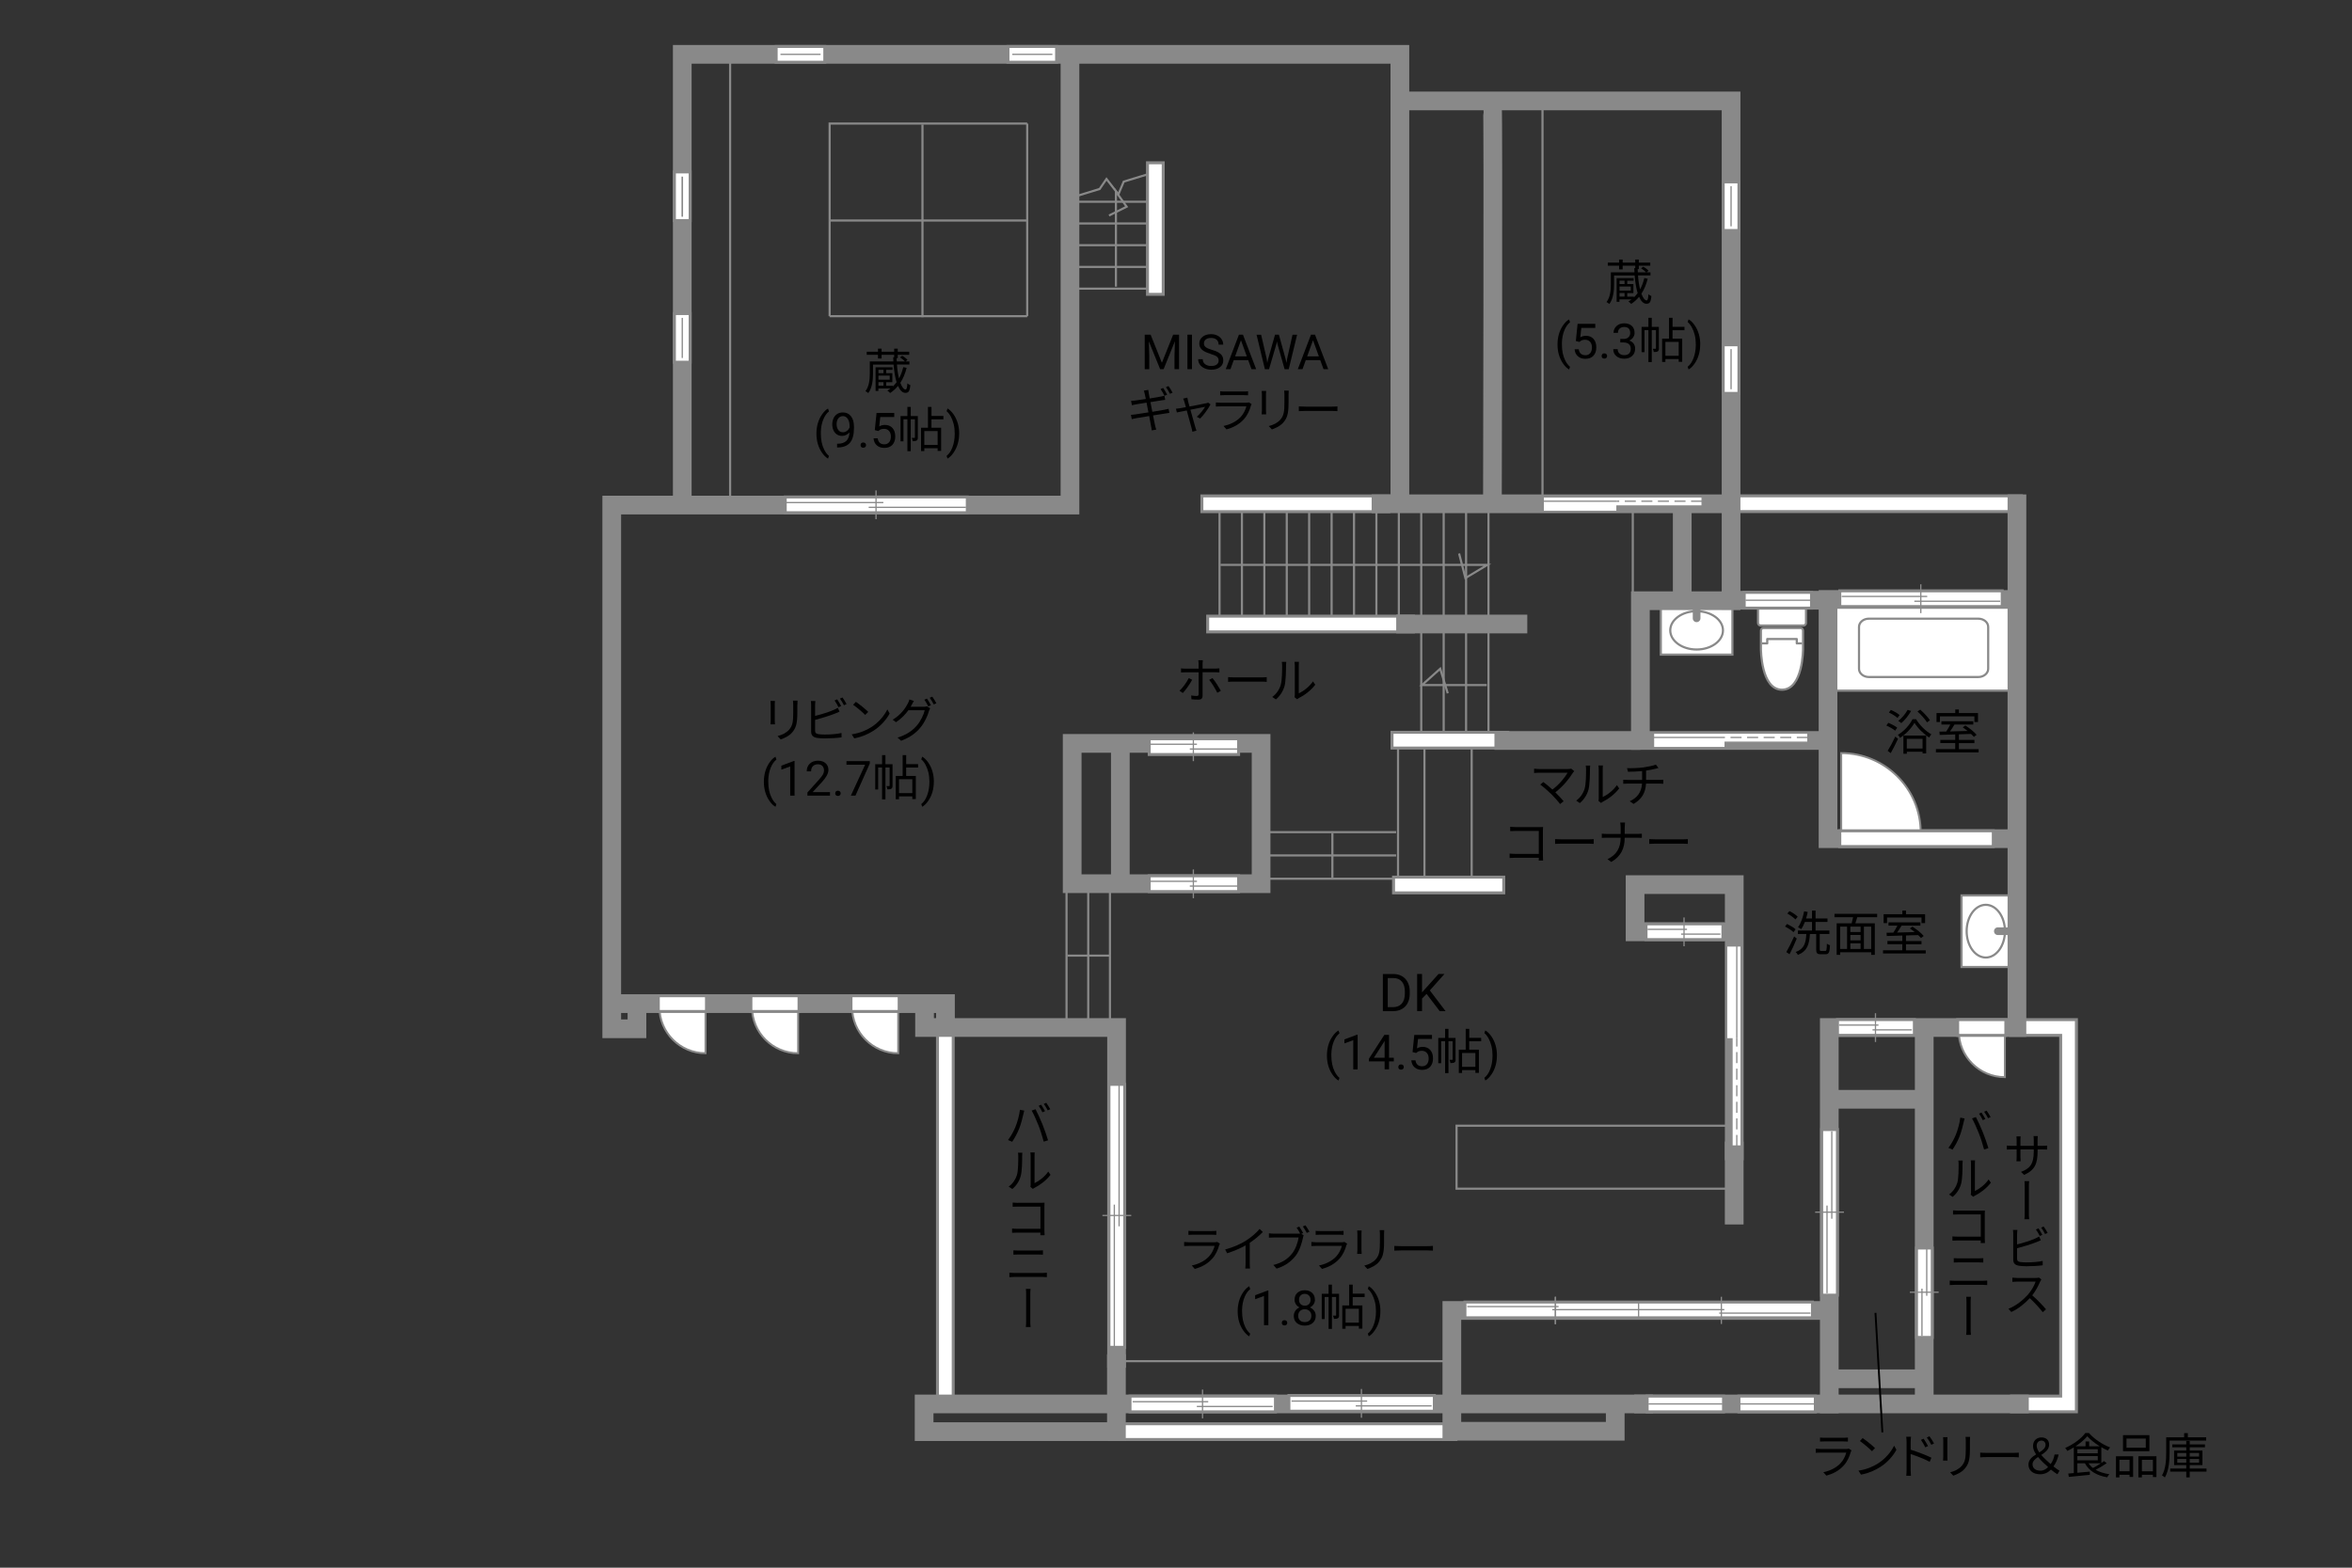 <?xml version="1.0" encoding="UTF-8"?><svg id="adrama-K" xmlns="http://www.w3.org/2000/svg" viewBox="0 0 630 420"><rect x="0" y="0" width="630" height="420" fill="#333333" stroke="none"/><defs><style>.cls-1,.cls-2,.cls-3,.cls-4,.cls-5,.cls-6,.cls-7,.cls-8,.cls-9,.cls-10{fill:none;}.cls-1,.cls-11,.cls-12,.cls-3,.cls-13,.cls-4,.cls-14,.cls-5,.cls-6,.cls-7,.cls-8{stroke:#898989;}.cls-1,.cls-11,.cls-12,.cls-8{stroke-width:.34px;}.cls-2,.cls-15,.cls-16,.cls-17{stroke-width:0px;}.cls-11,.cls-13,.cls-14,.cls-17{fill:#fff;}.cls-12,.cls-16{fill:#898989;}.cls-3{stroke-width:5.01px;}.cls-3,.cls-4,.cls-7,.cls-9{stroke-linecap:square;}.cls-13{stroke-width:.42px;}.cls-4,.cls-5,.cls-7{stroke-width:.58px;}.cls-14{stroke-width:.52px;}.cls-6{stroke-width:.57px;}.cls-7{stroke-linejoin:round;}.cls-8{stroke-dasharray:0 0 2.96 1.48;}.cls-9{stroke:#fff;stroke-width:3.42px;}.cls-10{stroke:#000;stroke-miterlimit:10;stroke-width:.5px;}</style></defs><path class="cls-6" d="m287.45,77.33h20.74m-20.74,0"/><path class="cls-6" d="m287.45,71.51h20.74m-20.74,0"/><path class="cls-6" d="m287.45,65.69h20.74m-20.74,0"/><path class="cls-6" d="m287.45,59.87h20.74m-20.74,0"/><path class="cls-6" d="m287.45,54.05h20.74m-20.74,0"/><path class="cls-6" d="m287.78,52.7l6.77-2.07,1.83-2.68,3.19,4.11,1.43-3.4,6.61-2.02m-19.84,6.06"/><path class="cls-3" d="m309.47,76.75v-31.03m0,31.03"/><path class="cls-9" d="m309.47,76.75v-31.03m0,31.03"/><path class="cls-6" d="m298.91,76.79v-25.46l2.87,4.05-4.72,2.36m1.86,19.06"/><line class="cls-3" x1="539.35" y1="134.95" x2="463.88" y2="134.95"/><line class="cls-9" x1="539.35" y1="134.95" x2="463.88" y2="134.95"/><path class="cls-6" d="m326.66,136.32v31.12m0-31.12"/><path class="cls-6" d="m332.66,136.32v31.12m0-31.12"/><path class="cls-6" d="m338.66,136.32v31.12m0-31.12"/><path class="cls-6" d="m344.67,136.32v31.12m0-31.12"/><path class="cls-6" d="m350.67,136.32v31.12m0-31.12"/><path class="cls-6" d="m356.68,136.32v31.12m0-31.12"/><path class="cls-6" d="m362.68,136.32v31.12m0-31.12"/><path class="cls-6" d="m368.68,136.32v31.12m0-31.12"/><path class="cls-3" d="m324.04,134.97h45.87m-45.87,0"/><path class="cls-9" d="m324.04,134.97h45.87m-45.87,0"/><path class="cls-6" d="m326.91,151.33h71.51l-5.9,3.54-1.69-6.58m-63.92,3.04"/><path class="cls-6" d="m374.69,136.32v31.12m0-31.12"/><path class="cls-3" d="m376.49,167.18h-50.9m50.9,0"/><path class="cls-15" d="m316.84,185.67l-.9-.61c.87-.79,1.98-2.34,2.48-3.39l.91.44c-.55,1.1-1.76,2.77-2.5,3.56Zm5.28-7.89v1.34h3.43c.31,0,.74-.03,1.07-.06v1.08c-.35-.03-.74-.04-1.05-.04h-3.45v6.31c0,.68-.33,1.03-1.12,1.03-.55,0-1.31-.03-1.85-.09l-.09-1.03c.57.1,1.16.14,1.5.14s.51-.14.51-.49v-5.86h-3.6c-.4,0-.77.01-1.12.05v-1.1c.36.05.69.08,1.1.08h3.61v-1.34c0-.27-.04-.73-.09-.92h1.22c-.03.18-.08.65-.08.92Zm4.9,7.29l-.96.53c-.51-1.03-1.48-2.64-2.17-3.46l.88-.48c.7.83,1.73,2.47,2.25,3.41Z"/><path class="cls-15" d="m330.78,181.48h7.12c.65,0,1.12-.04,1.4-.07v1.27c-.26-.01-.81-.07-1.39-.07h-7.14c-.71,0-1.4.03-1.81.07v-1.27c.39.03,1.08.07,1.81.07Z"/><path class="cls-15" d="m343.04,183.51c.38-1.18.39-3.78.39-5.23,0-.39-.04-.68-.09-.95h1.2c-.01.16-.07.55-.07.94,0,1.44-.05,4.23-.4,5.53-.39,1.39-1.22,2.67-2.31,3.58l-.97-.66c1.09-.78,1.87-1.94,2.26-3.2Zm3.78,2.54v-7.79c0-.49-.07-.87-.08-.96h1.2c-.01.09-.05.47-.05.96v7.5c1.2-.55,2.79-1.73,3.8-3.2l.61.88c-1.12,1.52-2.93,2.86-4.43,3.6-.21.12-.35.22-.44.3l-.69-.57c.05-.21.09-.47.09-.73Z"/><path class="cls-15" d="m421.34,206.99c-.94,1.52-2.59,3.64-4.73,5.28.78.78,1.7,1.75,2.22,2.39l-.95.75c-.48-.66-1.52-1.81-2.34-2.65-.78-.78-2.29-2.08-2.98-2.56l.84-.69c.48.35,1.55,1.22,2.43,2.02,1.91-1.43,3.41-3.34,4.06-4.51h-7.64c-.51,0-1.07.05-1.33.08v-1.17c.36.05.87.1,1.33.1h7.75c.36,0,.66-.04.85-.1l.82.66c-.13.14-.25.29-.33.4Z"/><path class="cls-15" d="m424.45,211.29c.38-1.18.39-3.78.39-5.23,0-.39-.04-.68-.09-.95h1.2c-.01.16-.07.55-.07.94,0,1.44-.05,4.23-.4,5.53-.39,1.39-1.22,2.66-2.31,3.57l-.97-.66c1.09-.78,1.87-1.94,2.26-3.2Zm3.78,2.54v-7.79c0-.49-.07-.87-.08-.96h1.2c-.01.09-.05.47-.05.96v7.5c1.2-.55,2.79-1.73,3.8-3.2l.61.88c-1.12,1.52-2.92,2.86-4.43,3.6-.21.12-.35.22-.44.3l-.69-.57c.05-.21.09-.47.09-.73Z"/><path class="cls-15" d="m440.19,205.6c1.18-.17,2.72-.48,3.35-.75l.69.9c-.29.08-.55.14-.73.19-.65.17-1.65.36-2.59.51v2.5h3.59c.29,0,.75-.03,1.03-.05v1.08c-.29-.03-.68-.05-1-.05h-3.63c-.14,2.43-1.09,4.15-3.33,5.45l-1.03-.72c2.05-.95,3.13-2.41,3.29-4.73h-3.86c-.42,0-.86.03-1.17.05v-1.08c.3.03.75.05,1.14.05h3.91v-2.37c-1.31.13-2.78.17-3.78.18l-.26-.96c.99.04,2.96-.01,4.37-.2Z"/><path class="cls-15" d="m405.95,221.59h6.41c.31,0,.7-.01.96-.03-.01.3-.04.7-.04,1.01v6.71c0,.47.04,1.05.05,1.26h-1.17c.01-.14.01-.42.03-.73h-6.36c-.53,0-1.12.03-1.47.05v-1.18c.34.04.9.08,1.44.08h6.38v-6.14h-6.23c-.48,0-1.13.03-1.43.04v-1.16c.43.05,1,.08,1.42.08Z"/><path class="cls-15" d="m418.36,224.87h7.12c.65,0,1.12-.04,1.4-.06v1.27c-.26-.01-.81-.06-1.39-.06h-7.14c-.71,0-1.4.03-1.81.06v-1.27c.39.03,1.08.06,1.81.06Z"/><path class="cls-15" d="m433.98,220.37h1.29c-.04.26-.08.91-.08,1.3v1.74h3.46c.43,0,.92-.03,1.13-.05v1.11c-.21-.03-.74-.04-1.14-.04h-3.45c-.01,2.86-.98,4.97-3.6,6.5l-1.01-.75c2.46-1.16,3.52-3.08,3.52-5.75h-3.81c-.48,0-.96.01-1.24.04v-1.12c.27.03.75.07,1.21.07h3.84v-1.76c0-.39-.05-1.03-.12-1.29Z"/><path class="cls-15" d="m443.58,224.87h7.12c.65,0,1.12-.04,1.4-.06v1.27c-.26-.01-.81-.06-1.39-.06h-7.14c-.71,0-1.4.03-1.81.06v-1.27c.39.03,1.08.06,1.81.06Z"/><path class="cls-15" d="m308.2,89.66l3.02,7.54,3.02-7.54h1.58v9.24h-1.22v-3.6l.11-3.88-3.03,7.48h-.93l-3.03-7.46.12,3.87v3.6h-1.22v-9.24h1.57Z"/><path class="cls-15" d="m319.28,98.9h-1.22v-9.24h1.22v9.24Z"/><path class="cls-15" d="m324.23,94.78c-1.04-.3-1.81-.67-2.28-1.11-.48-.44-.71-.98-.71-1.62,0-.73.29-1.33.87-1.81.58-.48,1.34-.71,2.27-.71.63,0,1.2.12,1.7.37s.88.58,1.16,1.02c.27.43.41.9.41,1.42h-1.23c0-.56-.18-1-.53-1.32s-.86-.48-1.5-.48c-.6,0-1.07.13-1.41.4-.34.27-.5.63-.5,1.1,0,.38.16.7.48.96s.86.5,1.63.72c.77.22,1.37.45,1.8.71.43.26.76.56.96.91.21.35.31.76.31,1.23,0,.75-.29,1.35-.88,1.8-.58.45-1.37.68-2.34.68-.63,0-1.23-.12-1.78-.37-.55-.24-.97-.58-1.27-1-.3-.42-.45-.9-.45-1.44h1.22c0,.56.21,1,.62,1.32.41.32.96.49,1.65.49.64,0,1.14-.13,1.48-.39s.51-.62.51-1.07-.16-.8-.48-1.05c-.32-.25-.89-.49-1.73-.73Z"/><path class="cls-15" d="m334.33,96.48h-3.87l-.87,2.42h-1.26l3.53-9.24h1.07l3.54,9.24h-1.25l-.88-2.42Zm-3.5-1h3.14l-1.57-4.32-1.57,4.32Z"/><path class="cls-15" d="m339.26,95.99l.18,1.22.26-1.1,1.83-6.45h1.03l1.78,6.45.25,1.12.2-1.24,1.43-6.32h1.22l-2.24,9.24h-1.11l-1.9-6.73-.15-.7-.15.7-1.97,6.73h-1.11l-2.23-9.24h1.22l1.46,6.33Z"/><path class="cls-15" d="m353.63,96.48h-3.87l-.87,2.42h-1.26l3.53-9.24h1.07l3.54,9.24h-1.25l-.88-2.42Zm-3.5-1h3.14l-1.57-4.32-1.57,4.32Z"/><path class="cls-15" d="m306.41,104.65l1.16-.19c.03.23.08.61.13.9.01.14.12.66.26,1.4,1.26-.21,2.46-.42,3-.52.38-.06.71-.14.94-.21l.21,1.09c-.2.01-.58.08-.94.13-.58.09-1.78.27-3.02.48.16.81.34,1.72.51,2.6,1.31-.22,2.56-.43,3.21-.55.49-.1.87-.18,1.14-.26l.22,1.09c-.27.03-.69.1-1.17.18-.71.1-1.94.3-3.21.51.26,1.27.47,2.31.53,2.61.09.36.19.81.33,1.18l-1.2.22c-.07-.44-.1-.84-.2-1.22-.05-.29-.25-1.34-.49-2.63-1.48.25-2.87.47-3.5.58-.51.09-.87.17-1.16.25l-.23-1.14c.31-.01.81-.06,1.14-.12.65-.09,2.07-.31,3.55-.55-.17-.88-.35-1.81-.51-2.61-1.23.19-2.37.38-2.87.47-.35.07-.66.13-1.04.22l-.23-1.16c.33-.03.68-.05,1.09-.09.51-.05,1.64-.22,2.86-.42-.14-.7-.25-1.22-.29-1.38-.07-.33-.14-.61-.23-.88Zm6.21,1.08l-.7.31c-.26-.53-.7-1.31-1.05-1.81l.69-.29c.33.46.79,1.25,1.07,1.78Zm1.46-.53l-.7.31c-.29-.57-.71-1.3-1.08-1.79l.69-.29c.34.47.85,1.29,1.09,1.77Z"/><path class="cls-15" d="m318.19,107.38c.08.29.23.84.43,1.53,1.83-.35,4.04-.78,4.49-.88.16-.04.36-.09.49-.16l.65.46c-.55,1.1-1.88,2.93-2.77,3.8l-.92-.46c.82-.7,1.79-1.9,2.24-2.68-.3.05-2.13.42-3.94.78.52,1.87,1.16,4.16,1.33,4.73.08.25.21.65.29.88l-1.1.29c-.04-.29-.1-.62-.2-.95-.17-.59-.79-2.89-1.3-4.75-1.22.25-2.29.46-2.64.53l-.26-.99c.36-.03.69-.08,1.08-.14.18-.03.79-.14,1.59-.29-.2-.69-.35-1.25-.43-1.5-.09-.33-.2-.58-.31-.78l1.12-.27c.04.22.1.51.18.83Z"/><path class="cls-15" d="m335.08,108.63c-.35,1.29-.94,2.64-1.9,3.69-1.37,1.5-2.99,2.26-4.65,2.72l-.81-.92c1.85-.38,3.47-1.21,4.58-2.38.79-.83,1.31-1.94,1.55-2.87h-6.9c-.31,0-.81.01-1.27.04v-1.09c.48.05.92.08,1.27.08h6.85c.3,0,.57-.03.72-.1l.74.47c-.06.12-.14.29-.17.38Zm-7.07-3.74h5.11c.42,0,.87-.01,1.18-.07v1.08c-.31-.03-.75-.04-1.2-.04h-5.1c-.4,0-.82.01-1.17.04v-1.08c.34.05.75.07,1.17.07Z"/><path class="cls-15" d="m339.1,105.68v4.34c0,.33.03.75.05.99h-1.2c.03-.2.06-.61.06-1v-4.33c0-.23-.03-.69-.05-.94h1.18c-.03.25-.05.62-.05.94Zm6.05.09v2.11c0,3.12-.43,4.15-1.37,5.27-.85,1.01-2.15,1.57-3.09,1.9l-.84-.9c1.2-.3,2.3-.82,3.11-1.73.92-1.08,1.08-2.13,1.08-4.59v-2.05c0-.44-.03-.81-.07-1.13h1.22c-.03.32-.04.69-.04,1.13Z"/><path class="cls-15" d="m349.72,108.94h7.12c.65,0,1.12-.04,1.4-.06v1.27c-.26-.01-.81-.06-1.39-.06h-7.14c-.71,0-1.4.03-1.81.06v-1.27c.39.03,1.08.06,1.81.06Z"/><path class="cls-9" d="m376.49,167.18h-50.9m50.9,0"/><path class="cls-6" d="m398.25,183.54h-17.37l4.89-4.38,2.02,6.58m10.46-2.19"/><path class="cls-6" d="m380.69,136.32v60.97m0-60.97"/><path class="cls-6" d="m386.7,136.32v60.97m0-60.97"/><path class="cls-6" d="m392.7,136.32v60.97m0-60.97"/><path class="cls-6" d="m398.7,136.32v60.97m0-60.97"/><path class="cls-6" d="m394.2,199.81v36.17m0-36.17"/><path class="cls-6" d="m381.55,199.81v36.17m0-36.17"/><path class="cls-6" d="m374.47,199.81v36.17m0-36.17"/><line class="cls-3" x1="374.97" y1="198.3" x2="401.78" y2="198.3"/><line class="cls-9" x1="374.97" y1="198.3" x2="401.78" y2="198.3"/><path class="cls-3" d="m540.92,376.13h13.15v-100.85h-13.49m.34,100.85"/><path class="cls-9" d="m540.92,376.13h13.15v-100.85h-13.49m.34,100.85"/><path class="cls-3" d="m299.42,383.55h88.45m-88.45,0"/><path class="cls-9" d="m299.42,383.55h88.45m-88.45,0"/><path class="cls-15" d="m273.19,297.32l1.16.23c-.09.27-.18.65-.23.92-.18.81-.62,2.67-1.14,3.94-.46,1.16-1.16,2.46-1.86,3.48l-1.11-.47c.81-1.05,1.51-2.38,1.95-3.43.55-1.31,1.08-3.22,1.24-4.68Zm3.15.21l1.04-.35c.48.92,1.3,2.67,1.83,4,.51,1.24,1.18,3.17,1.52,4.32l-1.16.36c-.33-1.29-.87-3-1.4-4.34-.51-1.3-1.29-3.05-1.83-3.99Zm3.58.16l-.7.31c-.23-.51-.66-1.27-1-1.75l.66-.29c.31.46.77,1.24,1.04,1.73Zm1.4-.52l-.68.31c-.29-.55-.69-1.26-1.05-1.73l.66-.3c.34.47.82,1.26,1.07,1.72Z"/><path class="cls-15" d="m272.39,314.8c.36-1.16.36-3.68.36-5.08,0-.38-.03-.65-.08-.91h1.17c-.01.14-.05.53-.05.9,0,1.4-.01,4.04-.39,5.37-.36,1.35-1.18,2.59-2.25,3.47l-.96-.65c1.07-.77,1.82-1.88,2.2-3.09Zm3.68,2.44v-7.55c0-.48-.07-.84-.08-.94h1.17c-.01.09-.05.46-.05.94v7.28c1.16-.53,2.72-1.68,3.67-3.09l.61.86c-1.09,1.47-2.83,2.77-4.3,3.5-.21.1-.35.21-.44.27l-.66-.55c.05-.2.09-.46.09-.71Z"/><path class="cls-15" d="m272.63,322.24h6.21c.31,0,.69-.01.94-.03-.01.29-.03.68-.03.98v6.53c0,.45.04,1.01.05,1.21h-1.14c.01-.13.01-.4.03-.7h-6.16c-.52,0-1.09.03-1.44.05v-1.14c.33.03.88.07,1.4.07h6.2v-5.95h-6.06c-.47,0-1.08.03-1.38.04v-1.12c.42.04.97.08,1.38.08Z"/><path class="cls-15" d="m271.7,341.04h7.55c.38,0,.78-.03,1.16-.07v1.2c-.39-.04-.82-.07-1.16-.07h-7.55c-.46,0-.9.03-1.33.07v-1.2c.43.04.87.07,1.33.07Zm1-6.01h5.41c.46,0,.9-.03,1.25-.05v1.16c-.35-.03-.83-.04-1.25-.04h-5.41c-.44,0-.86.03-1.25.04v-1.16c.4.03.83.05,1.25.05Z"/><path class="cls-15" d="m274.86,346.75c0-.36,0-1.01-.07-1.44h1.26c-.08.43-.08,1.08-.08,1.43v7c-.01.39-.01,1.2.08,1.78h-1.27c.08-.58.08-1.33.08-1.78v-6.98Z"/><line class="cls-3" x1="253.22" y1="275.28" x2="253.22" y2="374.36"/><line class="cls-9" x1="253.22" y1="275.28" x2="253.22" y2="374.36"/><path class="cls-17" d="m471.6,161.6h11.45c.38,0,.7.31.7.7v4.59c0,.38-.31.7-.7.7h-11.45c-.38,0-.7-.31-.7-.7v-4.59c0-.39.31-.7.7-.7Z"/><path class="cls-17" d="m477.32,184.78c-5.64,0-5.64-10.88-5.64-10.88v-4.93c0-.38.28-.7.63-.7h10.02c.35,0,.63.31.63.7v4.93s0,10.88-5.65,10.88Z"/><path class="cls-4" d="m471.6,161.6h11.45c.38,0,.7.31.7.7v4.59c0,.38-.31.7-.7.7h-11.45c-.38,0-.7-.31-.7-.7v-4.59c0-.39.31-.7.7-.7Z"/><path class="cls-4" d="m477.32,184.78c-5.64,0-5.64-10.88-5.64-10.88v-4.93c0-.38.28-.7.63-.7h10.02c.35,0,.63.31.63.7v4.93s0,10.88-5.65,10.88Z"/><polyline class="cls-7" points="472.25 172.37 473.37 172.37 473.37 171.2 481.28 171.2 481.28 172.37 482.4 172.37"/><path class="cls-15" d="m480.41,249.74c-.48-.47-1.47-1.11-2.28-1.51l.53-.69c.79.38,1.81.96,2.31,1.42l-.57.78Zm.87,1.7c-.55,1.37-1.3,2.99-1.94,4.21l-.86-.58c.6-1.03,1.46-2.73,2.09-4.19l.7.56Zm-.35-5.11c-.46-.49-1.4-1.16-2.18-1.59l.57-.65c.78.39,1.74,1.01,2.21,1.5l-.6.74Zm7.98,8.45c.33,0,.39-.27.43-1.95.21.17.58.34.84.4-.09,1.91-.31,2.42-1.18,2.42h-1.31c-.96,0-1.21-.29-1.21-1.29v-4.13h-1.68c-.18,2.77-.69,4.58-3.22,5.6-.1-.23-.38-.6-.6-.77,2.33-.86,2.72-2.42,2.86-4.84h-2.26v-.92h3.78v-2.31h-1.9c-.3.74-.62,1.42-1,1.94-.2-.14-.61-.42-.85-.52.78-1.03,1.33-2.64,1.64-4.26l.96.18c-.12.6-.26,1.18-.44,1.74h1.59v-2.12h.95v2.12h3.2v.92h-3.2v2.31h3.71v.92h-2.59v4.12c0,.36.05.43.38.43h1.1Z"/><path class="cls-15" d="m497.48,245.74c-.16.54-.34,1.13-.51,1.62h5.21v8.46h-.97v-.69h-8.31v.69h-.94v-8.46h4.02c.14-.49.27-1.09.38-1.62h-4.98v-.92h11.43v.92h-5.33Zm-4.58,8.5h1.85v-5.98h-1.85v5.98Zm5.47-5.98h-2.74v1.43h2.74v-1.43Zm0,2.22h-2.74v1.46h2.74v-1.46Zm-2.74,3.76h2.74v-1.51h-2.74v1.51Zm5.58-5.98h-1.95v5.98h1.95v-5.98Z"/><path class="cls-15" d="m515.82,254.58v.87h-11.44v-.87h5.17v-1.62h-3.99v-.86h3.99v-1.46c-1.57.05-3.03.09-4.17.13l-.05-.88c.53-.01,1.14-.01,1.81-.03.38-.56.79-1.27,1.1-1.88h-2.39v-.86h8.54v.86h-5.04c-.36.61-.79,1.29-1.2,1.86,1.46-.04,3.09-.08,4.72-.13-.43-.35-.88-.69-1.3-.97l.69-.48c1.09.69,2.41,1.74,3.02,2.5l-.73.55c-.2-.23-.46-.51-.77-.79-1.08.04-2.18.08-3.25.1v1.5h4.16v.86h-4.16v1.62h5.29Zm-10.36-7.27h-.92v-2.39h5.02v-.96h.97v.96h5.12v2.39h-.96v-1.49h-9.23v1.49Z"/><path class="cls-15" d="m370.41,270.9v-9.95h2.81c.87,0,1.63.19,2.3.57s1.18.93,1.54,1.63c.36.71.55,1.52.55,2.43v.64c0,.94-.18,1.76-.54,2.47-.36.71-.88,1.25-1.55,1.63-.67.38-1.45.57-2.35.58h-2.75Zm1.31-8.88v7.81h1.38c1.01,0,1.8-.31,2.36-.94.56-.63.84-1.53.84-2.69v-.58c0-1.13-.27-2.01-.8-2.64-.53-.63-1.28-.95-2.26-.95h-1.53Z"/><path class="cls-15" d="m382.12,266.27l-1.22,1.26v3.36h-1.31v-9.95h1.31v4.92l4.42-4.92h1.59l-3.92,4.4,4.22,5.56h-1.57l-3.53-4.63Z"/><path class="cls-15" d="m355.43,282.75c0-.96.13-1.87.38-2.75s.64-1.68,1.15-2.4,1.03-1.23,1.58-1.52l.24.77c-.62.47-1.12,1.2-1.52,2.17s-.61,2.06-.65,3.27v.54c0,1.63.29,3.05.89,4.25.36.72.79,1.28,1.28,1.69l-.24.72c-.56-.31-1.1-.84-1.61-1.57-1-1.44-1.5-3.16-1.5-5.16Z"/><path class="cls-15" d="m363.66,286.5h-1.18v-7.83l-2.37.87v-1.07l3.36-1.26h.18v9.29Z"/><path class="cls-15" d="m372.06,283.39h1.28v.96h-1.28v2.14h-1.18v-2.14h-4.21v-.69l4.14-6.41h1.25v6.14Zm-4.06,0h2.88v-4.53l-.14.25-2.74,4.28Z"/><path class="cls-15" d="m374.55,285.88c0-.2.06-.37.18-.51.12-.13.3-.2.54-.2s.42.07.55.2.19.3.19.51-.06.36-.19.49c-.12.13-.31.2-.55.2s-.42-.07-.54-.2c-.12-.13-.18-.29-.18-.49Z"/><path class="cls-15" d="m378.36,281.87l.47-4.61h4.74v1.09h-3.74l-.28,2.52c.45-.27.97-.4,1.54-.4.84,0,1.51.28,2.01.83s.74,1.31.74,2.26-.26,1.7-.77,2.25c-.51.55-1.23.82-2.16.82-.82,0-1.48-.23-2-.68-.52-.45-.81-1.08-.88-1.88h1.11c.07.53.26.93.57,1.2.3.27.71.4,1.21.4.55,0,.97-.19,1.29-.56.31-.37.47-.89.47-1.54,0-.62-.17-1.12-.5-1.49-.34-.38-.78-.56-1.34-.56-.51,0-.91.11-1.21.34l-.31.25-.94-.24Z"/><path class="cls-15" d="m389.89,283.82c0,.39-.05.65-.3.81s-.58.18-1.08.18c-.03-.25-.13-.62-.25-.87.35.01.61.01.71,0,.1,0,.13-.03.13-.13v-4.86h-1.12v8.55h-.9v-8.55h-1.05v5.9h-.78v-6.77h1.83v-2.44h.9v2.44h1.9v5.75Zm3.65-4.85v2.25h2.59v6.21h-.94v-.73h-3.56v.77h-.88v-6.25h1.85v-5.58h.95v2.42h3.19v.91h-3.19Zm1.65,3.13h-3.56v3.72h3.56v-3.72Z"/><path class="cls-15" d="m400.96,282.81c0,.94-.12,1.85-.37,2.71-.25.87-.63,1.67-1.14,2.4-.51.73-1.04,1.25-1.6,1.56l-.25-.72c.65-.5,1.18-1.27,1.57-2.33.4-1.05.6-2.22.61-3.5v-.2c0-.89-.09-1.71-.28-2.48-.19-.76-.45-1.45-.78-2.05s-.71-1.08-1.12-1.42l.25-.72c.56.31,1.09.83,1.6,1.55s.88,1.52,1.14,2.39c.25.87.38,1.8.38,2.8Z"/><path class="cls-15" d="m542.17,314.76l-.84-.8c2.29-.87,3.43-1.95,3.43-5.49v-.53h-3.57v2.04c0,.47.04,1.03.05,1.14h-1.13c.03-.12.06-.66.06-1.14v-2.04h-1.37c-.55,0-1.12.04-1.26.04v-1.08c.1.01.71.09,1.26.09h1.37v-1.62c0-.27-.03-.64-.05-.92h1.13c-.01.12-.06.48-.06.92v1.62h3.57v-1.6c0-.48-.04-.91-.06-1.03h1.14c-.01.13-.06.55-.06,1.03v1.6h1.39c.56,0,.99-.05,1.16-.08v1.07c-.13-.01-.6-.04-1.14-.04h-1.4v.44c0,3.37-.71,5.08-3.6,6.38Z"/><path class="cls-15" d="m542.33,317.88c0-.36,0-1.01-.06-1.44h1.26c-.08.43-.08,1.08-.08,1.43v7c-.01.39-.01,1.2.08,1.78h-1.27c.08-.58.08-1.33.08-1.78v-6.98Z"/><path class="cls-15" d="m540.29,330.53v2.86c1.5-.36,3.48-.97,4.8-1.55.38-.17.75-.35,1.1-.57l.46,1.01c-.36.16-.82.36-1.2.51-1.4.56-3.6,1.22-5.16,1.62v2.78c0,.64.26.81.86.92.4.06,1.05.1,1.68.1,1.34,0,3.28-.13,4.32-.4v1.17c-1.09.16-2.91.26-4.37.26-.74,0-1.5-.05-2.01-.14-.98-.17-1.51-.61-1.51-1.64v-6.94c0-.33-.03-.77-.08-1.01h1.2c-.04.29-.08.66-.08,1.01Zm6.76.3l-.68.3c-.26-.51-.69-1.27-1.03-1.74l.68-.3c.31.46.78,1.22,1.03,1.74Zm1.42-.52l-.68.3c-.29-.55-.69-1.26-1.05-1.73l.66-.29c.35.46.82,1.25,1.07,1.72Z"/><path class="cls-15" d="m546.48,343.32c-.44,1.09-1.25,2.59-2.13,3.72,1.33,1.12,2.87,2.76,3.69,3.74l-.88.77c-.84-1.11-2.2-2.57-3.47-3.76-1.37,1.47-3.07,2.86-4.94,3.71l-.79-.86c2.03-.78,3.89-2.3,5.2-3.74.86-.98,1.77-2.48,2.09-3.54h-4.95c-.46,0-1.13.05-1.27.07v-1.13c.17.03.88.08,1.27.08h4.9c.42,0,.74-.04.95-.1l.64.49c-.08.1-.23.39-.3.56Z"/><path class="cls-15" d="m525.07,299.42l1.16.23c-.09.27-.18.65-.23.92-.18.81-.62,2.67-1.14,3.94-.46,1.16-1.16,2.46-1.86,3.48l-1.1-.47c.81-1.05,1.51-2.38,1.95-3.43.55-1.31,1.08-3.22,1.23-4.68Zm3.15.21l1.04-.35c.48.92,1.3,2.66,1.83,4,.51,1.23,1.18,3.17,1.52,4.32l-1.16.36c-.33-1.29-.87-3-1.4-4.34-.51-1.3-1.29-3.05-1.83-3.99Zm3.58.16l-.7.31c-.23-.51-.66-1.27-1-1.75l.66-.29c.31.46.77,1.24,1.04,1.73Zm1.4-.52l-.68.31c-.29-.55-.69-1.26-1.05-1.73l.66-.3c.34.47.82,1.26,1.07,1.72Z"/><path class="cls-15" d="m524.27,316.91c.36-1.16.36-3.68.36-5.08,0-.38-.03-.65-.08-.91h1.17c-.01.14-.05.53-.05.9,0,1.4-.01,4.04-.39,5.37-.36,1.35-1.18,2.59-2.25,3.47l-.96-.65c1.07-.77,1.82-1.88,2.2-3.09Zm3.68,2.44v-7.55c0-.48-.06-.84-.08-.94h1.17c-.01.09-.05.46-.05.94v7.28c1.16-.53,2.72-1.68,3.67-3.09l.61.86c-1.09,1.47-2.83,2.77-4.3,3.5-.21.1-.35.21-.44.27l-.66-.55c.05-.2.09-.46.09-.71Z"/><path class="cls-15" d="m524.51,324.34h6.21c.31,0,.69-.01.94-.03-.01.29-.03.68-.03.98v6.53c0,.46.04,1.01.05,1.21h-1.14c.01-.13.01-.4.03-.7h-6.16c-.52,0-1.09.03-1.44.05v-1.14c.32.03.88.07,1.4.07h6.2v-5.96h-6.06c-.47,0-1.08.03-1.38.04v-1.12c.42.04.97.08,1.38.08Z"/><path class="cls-15" d="m523.58,343.14h7.55c.38,0,.78-.03,1.16-.06v1.2c-.39-.04-.82-.06-1.16-.06h-7.55c-.46,0-.9.03-1.33.06v-1.2c.43.04.87.06,1.33.06Zm1-6.01h5.41c.46,0,.9-.03,1.25-.05v1.16c-.35-.03-.83-.04-1.25-.04h-5.41c-.44,0-.86.03-1.25.04v-1.16c.4.03.83.05,1.25.05Z"/><path class="cls-15" d="m526.73,348.86c0-.37,0-1.01-.06-1.44h1.26c-.08.43-.08,1.08-.08,1.43v6.99c-.01.39-.01,1.2.08,1.78h-1.27c.08-.58.08-1.33.08-1.78v-6.98Z"/><rect class="cls-2" x="525.21" y="239.68" width="14.32" height="19.59"/><rect class="cls-17" x="525.41" y="239.88" width="13.5" height="19.18"/><path class="cls-5" d="m538.91,259.07h-13.5v-19.18h13.5v19.18Z"/><path class="cls-5" d="m531.91,256.53c-2.83,0-5.13-3.15-5.13-7.06s2.3-7.06,5.13-7.06,5.13,3.16,5.13,7.06-2.3,7.06-5.13,7.06Z"/><path class="cls-16" d="m538.75,248.45h-3.61c-.57,0-1.03.46-1.03,1.03s.46,1.03,1.03,1.03h3.61v-2.06Z"/><rect class="cls-2" x="444.65" y="161.27" width="19.6" height="14.32"/><rect class="cls-17" x="444.86" y="161.88" width="19.18" height="13.5"/><path class="cls-5" d="m464.04,161.88v13.5h-19.18v-13.5h19.18Z"/><path class="cls-5" d="m461.51,168.88c0,2.83-3.15,5.13-7.06,5.13s-7.06-2.3-7.06-5.13,3.16-5.13,7.06-5.13,7.06,2.3,7.06,5.13Z"/><path class="cls-16" d="m453.42,162.04v3.61c0,.57.46,1.03,1.03,1.03.57,0,1.03-.46,1.03-1.03v-3.61h-2.06Z"/><rect class="cls-17" x="490.48" y="161.78" width="48.56" height="23.25"/><rect class="cls-4" x="490.48" y="161.78" width="48.56" height="23.25"/><path class="cls-4" d="m532.55,179.18c0,1.21-1.18,2.2-2.64,2.2h-29.32c-1.46,0-2.64-.99-2.64-2.2v-11.23c0-1.21,1.18-2.2,2.64-2.2h29.32c1.46,0,2.64.99,2.64,2.2v11.23Z"/><path class="cls-15" d="m507.64,195.76c-.51-.44-1.52-1.03-2.37-1.38l.53-.73c.82.33,1.86.87,2.38,1.3l-.55.81Zm-2.02,5.4c.58-.92,1.42-2.47,2.05-3.82l.73.58c-.57,1.27-1.31,2.7-1.95,3.84l-.83-.6Zm2.64-8.81c-.48-.46-1.48-1.08-2.3-1.46l.52-.7c.82.35,1.85.92,2.34,1.39l-.56.77Zm4.98.34c.98,1.63,2.6,3.22,4.08,4.03-.2.23-.43.6-.57.87-1.47-.92-3.07-2.51-3.94-3.94-.78,1.39-2.28,3.03-3.89,4.04-.1-.26-.35-.6-.55-.82,1.64-.96,3.19-2.7,3.91-4.19h.95Zm-1.33-2.22c-.68,1.21-1.69,2.46-2.63,3.26-.18-.17-.57-.45-.82-.6.97-.73,1.91-1.85,2.51-2.95l.94.29Zm-2.08,6.6h6.11v4.78h-.96v-.46h-4.22v.55h-.92v-4.88Zm.92.87v2.6h4.22v-2.6h-4.22Zm5.41-4.42c-.49-.81-1.59-2.04-2.55-2.92l.74-.48c.98.86,2.09,2.04,2.6,2.85l-.79.56Z"/><path class="cls-15" d="m529.99,200.7v.87h-11.44v-.87h5.17v-1.62h-3.99v-.86h3.99v-1.46c-1.57.05-3.03.09-4.17.13l-.05-.88c.53-.01,1.14-.01,1.81-.03.38-.56.79-1.27,1.1-1.88h-2.39v-.86h8.54v.86h-5.04c-.36.61-.79,1.29-1.2,1.86,1.46-.04,3.09-.08,4.72-.13-.43-.35-.88-.69-1.3-.98l.69-.48c1.09.69,2.41,1.74,3.02,2.5l-.73.55c-.2-.23-.46-.51-.77-.79-1.08.04-2.18.08-3.25.1v1.5h4.16v.86h-4.16v1.62h5.29Zm-10.36-7.27h-.92v-2.39h5.02v-.96h.97v.96h5.12v2.39h-.96v-1.5h-9.23v1.5Z"/><path class="cls-15" d="m207.53,188.73v4.34c0,.33.03.75.05.99h-1.2c.03-.2.06-.61.06-1v-4.33c0-.23-.03-.69-.05-.94h1.18c-.03.25-.05.62-.05.94Zm6.04.09v2.11c0,3.12-.43,4.15-1.36,5.27-.85,1.01-2.15,1.57-3.09,1.9l-.84-.9c1.2-.3,2.3-.82,3.11-1.73.92-1.08,1.08-2.13,1.08-4.59v-2.05c0-.44-.03-.81-.06-1.13h1.22c-.03.32-.04.69-.04,1.13Z"/><path class="cls-15" d="m218.33,188.86v2.94c1.53-.38,3.59-1,4.94-1.59.39-.17.78-.36,1.14-.58l.46,1.04c-.36.16-.83.36-1.22.51-1.46.58-3.71,1.27-5.32,1.69v2.86c0,.66.27.83.91.96.4.06,1.08.1,1.72.1,1.38,0,3.37-.13,4.45-.42v1.18c-1.13.17-3.08.27-4.5.27-.77,0-1.55-.04-2.08-.13-1-.18-1.56-.64-1.56-1.69v-7.15c0-.31-.03-.75-.08-1.05h1.21c-.04.3-.07.69-.07,1.05Zm6.97.29l-.7.32c-.26-.53-.7-1.31-1.05-1.81l.69-.3c.33.47.79,1.26,1.07,1.78Zm1.46-.53l-.7.33c-.29-.57-.71-1.3-1.08-1.79l.69-.3c.34.48.84,1.29,1.09,1.77Z"/><path class="cls-15" d="m233.34,194.84c2-1.26,3.59-3.19,4.34-4.78l.62,1.1c-.88,1.63-2.41,3.39-4.37,4.63-1.3.82-2.94,1.61-5.11,2.02l-.69-1.07c2.28-.34,3.96-1.13,5.2-1.9Zm-.77-4.12l-.82.82c-.65-.68-2.28-2.07-3.24-2.72l.74-.79c.92.61,2.59,1.96,3.31,2.69Z"/><path class="cls-15" d="m244.22,188.8c-.09.18-.2.36-.3.55h3.52c.35,0,.64-.04.84-.12l.86.52c-.1.18-.23.48-.3.69-.35,1.31-1.14,3.07-2.3,4.48-1.18,1.44-2.74,2.63-5.17,3.54l-.95-.86c2.39-.7,4.02-1.87,5.2-3.26,1-1.18,1.81-2.87,2.07-4.06h-4.38c-.79,1.1-1.87,2.26-3.3,3.2l-.9-.66c2.24-1.34,3.51-3.24,4.08-4.39.13-.23.33-.7.4-1.04l1.2.4c-.21.34-.44.78-.57,1.01Zm5.13.14l-.7.31c-.26-.52-.7-1.31-1.05-1.79l.69-.3c.33.47.79,1.25,1.07,1.78Zm1.46-.53l-.7.31c-.29-.56-.72-1.3-1.08-1.78l.69-.3c.34.48.85,1.29,1.09,1.77Z"/><path class="cls-15" d="m204.61,209.41c0-.96.13-1.87.38-2.75.26-.88.64-1.68,1.15-2.4s1.03-1.23,1.58-1.52l.24.77c-.62.47-1.12,1.2-1.52,2.17-.4.97-.61,2.06-.65,3.27v.54c0,1.63.29,3.05.89,4.25.36.72.79,1.28,1.28,1.69l-.24.72c-.56-.31-1.1-.84-1.61-1.57-1-1.44-1.5-3.16-1.5-5.16Z"/><path class="cls-15" d="m212.84,213.16h-1.18v-7.83l-2.37.87v-1.07l3.36-1.26h.18v9.29Z"/><path class="cls-15" d="m222.33,213.16h-6.06v-.84l3.2-3.56c.47-.54.8-.97.98-1.31.18-.34.27-.68.27-1.04,0-.48-.15-.88-.44-1.19s-.68-.46-1.17-.46c-.58,0-1.04.17-1.36.5-.32.33-.49.79-.49,1.39h-1.17c0-.85.27-1.54.82-2.06s1.28-.79,2.2-.79c.86,0,1.54.23,2.04.68.5.45.75,1.05.75,1.8,0,.91-.58,1.99-1.74,3.25l-2.48,2.68h4.64v.96Z"/><path class="cls-15" d="m223.72,212.55c0-.2.06-.37.18-.51.12-.14.3-.2.54-.2s.42.07.55.2c.12.13.19.3.19.51s-.06.36-.19.49-.31.2-.55.2-.42-.07-.54-.2c-.12-.13-.18-.29-.18-.49Z"/><path class="cls-15" d="m232.97,204.58l-3.83,8.58h-1.23l3.82-8.28h-5v-.96h6.25v.66Z"/><path class="cls-15" d="m239.07,210.48c0,.39-.05.65-.3.81s-.58.18-1.08.18c-.03-.25-.13-.62-.25-.87.35.01.61.01.72,0,.1,0,.13-.03.13-.13v-4.86h-1.12v8.55h-.9v-8.55h-1.05v5.9h-.78v-6.77h1.83v-2.44h.9v2.44h1.9v5.75Zm3.65-4.85v2.25h2.59v6.21h-.94v-.73h-3.56v.77h-.88v-6.25h1.85v-5.58h.95v2.42h3.19v.91h-3.19Zm1.65,3.13h-3.56v3.72h3.56v-3.72Z"/><path class="cls-15" d="m250.13,209.47c0,.94-.12,1.85-.37,2.71-.25.87-.63,1.66-1.14,2.4s-1.04,1.25-1.6,1.56l-.25-.72c.65-.5,1.18-1.27,1.57-2.33.4-1.05.6-2.22.61-3.5v-.2c0-.89-.09-1.71-.28-2.48-.19-.76-.45-1.45-.78-2.05-.33-.6-.71-1.08-1.12-1.42l.25-.72c.56.31,1.09.83,1.6,1.55.51.72.88,1.52,1.14,2.39s.38,1.8.38,2.8Z"/><polygon class="cls-6" points="463.34 318.46 390.15 318.46 390.15 301.59 463.34 301.59 463.34 318.46 463.34 318.46"/><polygon class="cls-6" points="387.12 375.46 300.77 375.46 300.77 364.67 387.12 364.67 387.12 375.46 387.12 375.46"/><path class="cls-6" d="m285.68,237.76v35.42m0-35.42"/><path class="cls-6" d="m291.49,237.76v35.42m0-35.42"/><path class="cls-6" d="m297.31,237.76v35.42m0-35.42"/><path class="cls-6" d="m338.88,222.94h35.08m-35.08,0"/><path class="cls-6" d="m338.88,229.18h35.08m-35.08,0"/><path class="cls-6" d="m338.88,235.42h35.08m-35.08,0"/><polygon class="cls-6" points="413.17 135.05 400.27 135.05 400.27 28.05 413.17 28.05 413.17 135.05 413.17 135.05"/><path class="cls-6" d="m437.35,136.07v28.33m0-28.33"/><polygon class="cls-6" points="195.57 135.31 183.09 135.31 183.09 15.57 195.57 15.57 195.57 135.31 195.57 135.31"/><path class="cls-3" d="m182.75,133.96V14.56h192.22v118.73m-192.22.67"/><path class="cls-3" d="m376.66,27.04h87.02v133.9h-24.29v37.44h48.57M376.66,27.04"/><path class="cls-3" d="m538.56,224.69h-48.91v-64.09h49.24m-.34,64.09"/><path class="cls-3" d="m540.25,134.97v140.31h-50.26v100.85h50.93m-76.9-241.16"/><path class="cls-3" d="m515.42,277.31v95.79m0-95.79"/><path class="cls-3" d="m513.94,294.51h-23.27m23.27,0"/><path class="cls-3" d="m513.6,369.39h-21.92m21.92,0"/><path class="cls-3" d="m440.24,376.13h-192.71v7.42h51.51v-18.21m141.2,10.79"/><path class="cls-3" d="m489.99,376.13h-49.75m49.75,0"/><path class="cls-3" d="m299.08,288.54v-13.26h-51.43v-5.17m51.43,93.81v-75.39"/><path class="cls-3" d="m253.25,273.58v-4.7h-86.01"/><path class="cls-3" d="m170.61,270.9v4.72h-6.75v-140.31h122.74V15.23m-115.99,255.67"/><path class="cls-3" d="m369.91,134.97h92.42m-92.42,0"/><path class="cls-3" d="m406.59,167.18h-30.1m30.1,0"/><path class="cls-3" d="m402.8,198.38,36.6,0h-36.6m36.6,0"/><path class="cls-3" d="m400.68,237.1h-25.3m25.3,0"/><polygon class="cls-3" points="337.79 236.75 287.19 236.75 287.19 199.16 337.79 199.16 337.79 236.75 337.79 236.75"/><path class="cls-3" d="m300.09,200.83v33.39m0-33.39"/><path class="cls-3" d="m450.6,136.66v22.26m0-22.26"/><path class="cls-3" d="m489.65,160.81h-25.97m25.97,0"/><path class="cls-3" d="m464.52,308.34v17.2m0-17.2"/><path class="cls-3" d="m463.01,249.65h-25.04v-12.65h26.56v71.34m-1.52-58.69"/><path class="cls-3" d="m488.56,351.09h-99.67v32.36h43.76v-6.3m55.91-26.06"/><path class="cls-6" d="m275.14,33.11v51.61m0-51.61"/><path class="cls-6" d="m247.09,33.36v51.61m0-51.61"/><path class="cls-6" d="m222.22,84.71v-51.61h52.92m-52.92,51.61"/><path class="cls-6" d="m275.14,84.71h-52.92m52.92,0"/><path class="cls-6" d="m275.14,59.08h-52.92m52.92,0"/><path class="cls-3" d="m399.76,28.81c.25.76,0,104.22,0,104.22m0-104.22"/><path class="cls-6" d="m356.89,223.21v11.94m0-11.94"/><path class="cls-6" d="m285.91,256.02h11.22m-11.22,0"/><path class="cls-15" d="m242.85,98.54c-.39,1.55-.95,2.89-1.69,4.02.44,1.2.96,1.79,1.4,1.79.27-.01.42-.35.49-1.65.21.2.55.42.79.48-.16,1.74-.52,2.07-1.35,2.07-.75,0-1.42-.65-1.95-1.86-.61.74-1.31,1.38-2.11,1.9-.14-.17-.52-.49-.74-.65.3-.17.58-.36.84-.57h-3.25v.66h-.75v-6.33h4.54v.68h-1.7v.9h1.65v2.42h-1.65v.95h1.79v.19c.36-.34.7-.73,1-1.14-.38-1.22-.65-2.82-.81-4.73h-5.51v2.39c0,1.61-.17,3.81-1.27,5.25-.16-.16-.53-.4-.75-.51,1.04-1.37,1.16-3.29,1.16-4.76v-3.21h6.32c-.03-.36-.04-.74-.05-1.12h.26v-.66h-3.37v.99h-.96v-.99h-3.02v-.82h3.02v-.82h.96v.82h3.37v-.82h.96v.82h3.07v.82h-3.07v.92h-.31c.01.3.03.58.04.86h2.22c-.31-.34-.86-.78-1.34-1.08l.57-.43c.52.27,1.12.74,1.42,1.08l-.52.43h1.04v.83h-3.34c.1,1.5.31,2.74.56,3.74.49-.9.86-1.92,1.13-3.04l.91.18Zm-7.55.53v.9h1.35v-.9h-1.35Zm3.02,1.56h-3.02v1.1h3.02v-1.1Zm-3.02,2.7h1.35v-.95h-1.35v.95Z"/><path class="cls-15" d="m218.69,116.13c0-.96.13-1.87.38-2.75.26-.88.64-1.68,1.15-2.4s1.03-1.23,1.58-1.52l.24.77c-.62.47-1.12,1.2-1.52,2.17-.4.97-.61,2.06-.65,3.27v.54c0,1.63.29,3.05.89,4.25.36.72.79,1.28,1.28,1.69l-.24.72c-.56-.31-1.1-.84-1.61-1.57-1-1.44-1.5-3.16-1.5-5.16Z"/><path class="cls-15" d="m227.56,115.81c-.25.29-.54.53-.88.7-.34.18-.71.27-1.12.27-.53,0-1-.13-1.39-.39-.4-.26-.7-.63-.92-1.11-.22-.48-.32-1-.32-1.58,0-.62.12-1.17.35-1.67.23-.5.57-.87,1-1.14s.94-.39,1.51-.39c.91,0,1.63.34,2.16,1.03.53.68.79,1.62.79,2.8v.34c0,1.8-.36,3.11-1.07,3.94-.71.83-1.78,1.25-3.22,1.27h-.23v-1h.25c.97-.02,1.71-.27,2.23-.76s.8-1.26.85-2.32Zm-1.81,0c.39,0,.76-.12,1.09-.36s.57-.54.73-.9v-.47c0-.77-.17-1.4-.5-1.88-.33-.48-.76-.72-1.27-.72s-.93.2-1.24.59c-.31.4-.47.92-.47,1.56s.15,1.15.45,1.56c.3.41.71.61,1.21.61Z"/><path class="cls-15" d="m230.51,119.26c0-.2.06-.37.18-.51.12-.14.3-.2.54-.2s.42.07.55.2.19.3.19.51-.06.36-.19.49-.31.2-.55.2-.42-.07-.54-.2c-.12-.13-.18-.29-.18-.49Z"/><path class="cls-15" d="m234.32,115.24l.47-4.61h4.74v1.09h-3.74l-.28,2.52c.45-.27.97-.4,1.54-.4.84,0,1.51.28,2.01.83.5.56.74,1.31.74,2.26s-.26,1.7-.77,2.25c-.51.55-1.23.82-2.16.82-.82,0-1.48-.23-2-.68-.52-.45-.81-1.08-.88-1.88h1.11c.07.53.26.93.56,1.2.3.27.71.4,1.21.4.55,0,.97-.19,1.29-.56.31-.37.47-.89.47-1.54,0-.62-.17-1.11-.5-1.49-.34-.38-.78-.56-1.34-.56-.51,0-.91.11-1.21.34l-.31.25-.94-.24Z"/><path class="cls-15" d="m245.85,117.2c0,.39-.05.65-.3.81s-.58.18-1.08.18c-.03-.25-.13-.62-.25-.87.35.01.61.01.72,0,.1,0,.13-.03.13-.13v-4.86h-1.12v8.55h-.9v-8.55h-1.05v5.9h-.78v-6.77h1.83v-2.44h.9v2.44h1.9v5.75Zm3.65-4.85v2.25h2.59v6.21h-.94v-.73h-3.56v.77h-.88v-6.25h1.85v-5.58h.95v2.42h3.19v.91h-3.19Zm1.65,3.13h-3.56v3.72h3.56v-3.72Z"/><path class="cls-15" d="m256.91,116.19c0,.94-.12,1.85-.37,2.71-.25.87-.63,1.66-1.14,2.4s-1.04,1.25-1.6,1.56l-.25-.72c.65-.5,1.18-1.27,1.57-2.33.4-1.05.6-2.22.61-3.5v-.2c0-.89-.09-1.71-.28-2.48-.19-.76-.45-1.45-.78-2.05-.33-.6-.71-1.08-1.12-1.42l.25-.72c.56.31,1.09.83,1.6,1.55.51.72.88,1.52,1.14,2.39s.38,1.8.38,2.8Z"/><path class="cls-15" d="m441.35,74.67c-.39,1.55-.95,2.89-1.69,4.02.44,1.2.96,1.79,1.4,1.79.27-.01.42-.35.49-1.65.21.2.55.42.79.48-.16,1.74-.52,2.07-1.35,2.07-.75,0-1.42-.65-1.95-1.86-.61.74-1.31,1.38-2.11,1.9-.14-.17-.52-.49-.74-.65.3-.17.58-.36.84-.57h-3.25v.66h-.75v-6.33h4.54v.68h-1.7v.9h1.65v2.42h-1.65v.95h1.79v.19c.36-.34.7-.73,1-1.14-.38-1.22-.65-2.82-.81-4.73h-5.51v2.39c0,1.61-.17,3.81-1.27,5.25-.16-.16-.53-.4-.75-.51,1.04-1.37,1.16-3.29,1.16-4.76v-3.21h6.32c-.03-.36-.04-.74-.05-1.12h.26v-.66h-3.37v.99h-.96v-.99h-3.02v-.82h3.02v-.82h.96v.82h3.37v-.82h.96v.82h3.07v.82h-3.07v.92h-.31c.01.3.03.58.04.86h2.22c-.31-.34-.86-.78-1.34-1.08l.57-.43c.52.27,1.12.74,1.42,1.08l-.52.43h1.04v.83h-3.34c.1,1.5.31,2.74.56,3.74.49-.9.86-1.92,1.13-3.04l.91.18Zm-7.55.53v.9h1.35v-.9h-1.35Zm3.02,1.56h-3.02v1.1h3.02v-1.1Zm-3.02,2.7h1.35v-.95h-1.35v.95Z"/><path class="cls-15" d="m417.19,92.25c0-.96.13-1.87.38-2.75s.64-1.68,1.15-2.4,1.03-1.23,1.58-1.52l.24.77c-.62.47-1.12,1.2-1.52,2.17s-.61,2.06-.65,3.27v.54c0,1.63.29,3.05.89,4.25.36.72.79,1.28,1.28,1.69l-.24.72c-.56-.31-1.1-.84-1.61-1.57-1-1.44-1.5-3.16-1.5-5.16Z"/><path class="cls-15" d="m422.1,91.37l.47-4.61h4.74v1.09h-3.74l-.28,2.52c.45-.27.97-.4,1.54-.4.84,0,1.51.28,2.01.83.5.56.74,1.31.74,2.26s-.26,1.7-.77,2.25c-.51.55-1.23.82-2.16.82-.82,0-1.48-.23-2-.68-.52-.45-.81-1.08-.88-1.88h1.11c.07.53.26.93.57,1.2.3.27.71.4,1.21.4.55,0,.97-.19,1.29-.56.31-.37.47-.89.47-1.54,0-.62-.17-1.11-.5-1.49-.34-.38-.78-.56-1.34-.56-.51,0-.91.11-1.21.34l-.31.25-.94-.24Z"/><path class="cls-15" d="m429.01,95.38c0-.2.06-.37.18-.51.12-.14.3-.2.54-.2s.42.07.55.2.19.3.19.51-.06.36-.19.49-.31.2-.55.2-.42-.07-.54-.2c-.12-.13-.18-.29-.18-.49Z"/><path class="cls-15" d="m433.99,90.81h.88c.55,0,.99-.15,1.31-.44.32-.28.48-.67.48-1.15,0-1.08-.54-1.62-1.62-1.62-.51,0-.91.15-1.22.43-.3.29-.45.67-.45,1.15h-1.17c0-.73.27-1.34.8-1.83.54-.48,1.21-.73,2.04-.73.87,0,1.55.23,2.05.69s.74,1.1.74,1.92c0,.4-.13.79-.39,1.17-.26.38-.62.66-1.06.84.51.16.9.43,1.18.8s.42.83.42,1.36c0,.83-.27,1.49-.81,1.97-.54.49-1.25.73-2.11.73s-1.57-.23-2.12-.7-.82-1.09-.82-1.86h1.18c0,.49.16.88.48,1.17.32.29.74.44,1.28.44.57,0,1-.15,1.3-.44.3-.3.45-.72.45-1.28s-.17-.95-.5-1.24-.81-.44-1.43-.44h-.88v-.96Z"/><path class="cls-15" d="m444.35,93.32c0,.39-.05.65-.3.81s-.58.18-1.08.18c-.03-.25-.13-.62-.25-.87.35.01.61.01.71,0,.1,0,.13-.03.13-.13v-4.86h-1.12v8.55h-.9v-8.55h-1.05v5.9h-.78v-6.77h1.83v-2.44h.9v2.44h1.9v5.75Zm3.65-4.85v2.25h2.59v6.21h-.94v-.73h-3.56v.77h-.88v-6.25h1.85v-5.58h.95v2.42h3.19v.91h-3.19Zm1.65,3.13h-3.56v3.72h3.56v-3.72Z"/><path class="cls-15" d="m455.41,92.31c0,.94-.12,1.85-.37,2.71-.25.87-.63,1.66-1.14,2.4s-1.04,1.25-1.6,1.56l-.25-.72c.65-.5,1.18-1.27,1.57-2.33.4-1.05.6-2.22.61-3.5v-.2c0-.89-.09-1.71-.28-2.48-.19-.76-.45-1.45-.78-2.05s-.71-1.08-1.12-1.42l.25-.72c.56.31,1.09.83,1.6,1.55s.88,1.52,1.14,2.39.38,1.8.38,2.8Z"/><path class="cls-15" d="m326.58,333.55c-.35,1.29-.94,2.64-1.9,3.69-1.37,1.5-2.99,2.26-4.65,2.72l-.81-.92c1.85-.38,3.47-1.21,4.58-2.38.79-.83,1.31-1.94,1.55-2.87h-6.9c-.31,0-.81.01-1.27.04v-1.09c.48.05.92.08,1.27.08h6.85c.3,0,.57-.03.72-.1l.74.47c-.06.12-.14.29-.17.38Zm-7.07-3.74h5.11c.42,0,.87-.01,1.18-.06v1.08c-.31-.03-.75-.04-1.2-.04h-5.1c-.4,0-.82.01-1.17.04v-1.08c.34.05.75.06,1.17.06Z"/><path class="cls-15" d="m333.84,332.3c1.35-.84,2.65-1.98,3.55-3.05l.87.81c-.99,1.03-2.18,2.01-3.51,2.9v5.49c0,.49.03,1.13.08,1.39h-1.27c.04-.25.08-.9.08-1.39v-4.81c-1.36.78-3.15,1.56-4.95,2.12l-.52-1.01c2.25-.61,4.24-1.52,5.68-2.43Z"/><path class="cls-15" d="m349.05,330.34l-.49.22.64.4c-.09.18-.14.39-.19.65-.29,1.37-.91,3.46-1.94,4.8-1.2,1.52-2.74,2.73-5.12,3.47l-.88-.98c2.52-.62,3.98-1.73,5.07-3.12.92-1.18,1.52-2.99,1.7-4.24h-6.66c-.51,0-.96.03-1.29.04v-1.16c.35.05.87.09,1.3.09h6.51c.17,0,.36,0,.56-.04-.27-.51-.65-1.14-.95-1.56l.71-.3c.3.44.77,1.22,1.03,1.72Zm1.7-.34l-.71.31c-.29-.53-.72-1.27-1.07-1.73l.71-.3c.33.44.79,1.22,1.07,1.72Z"/><path class="cls-15" d="m360.66,333.55c-.35,1.29-.94,2.64-1.9,3.69-1.37,1.5-2.99,2.26-4.65,2.72l-.81-.92c1.85-.38,3.47-1.21,4.58-2.38.79-.83,1.31-1.94,1.55-2.87h-6.9c-.31,0-.81.01-1.27.04v-1.09c.48.05.92.08,1.27.08h6.85c.3,0,.57-.03.72-.1l.74.47c-.06.12-.14.29-.17.38Zm-7.07-3.74h5.11c.42,0,.87-.01,1.18-.06v1.08c-.31-.03-.75-.04-1.2-.04h-5.1c-.4,0-.82.01-1.17.04v-1.08c.34.05.75.06,1.17.06Z"/><path class="cls-15" d="m364.68,330.6v4.34c0,.33.03.75.05.99h-1.2c.03-.2.06-.61.06-1v-4.33c0-.23-.03-.69-.05-.94h1.18c-.03.25-.05.62-.05.94Zm6.05.09v2.11c0,3.12-.43,4.15-1.37,5.27-.85,1.01-2.15,1.57-3.09,1.9l-.84-.9c1.2-.3,2.3-.82,3.11-1.73.92-1.08,1.08-2.13,1.08-4.59v-2.05c0-.44-.03-.81-.07-1.13h1.22c-.03.32-.04.69-.04,1.13Z"/><path class="cls-15" d="m375.3,333.86h7.12c.65,0,1.12-.04,1.4-.07v1.27c-.26-.01-.81-.06-1.39-.06h-7.14c-.71,0-1.4.03-1.81.06v-1.27c.39.03,1.08.07,1.81.07Z"/><path class="cls-15" d="m331.52,351.27c0-.96.13-1.87.38-2.75.26-.88.64-1.68,1.15-2.4.51-.72,1.03-1.23,1.58-1.52l.24.78c-.62.47-1.12,1.2-1.52,2.17-.4.97-.61,2.06-.65,3.27v.54c0,1.63.29,3.05.89,4.25.36.72.79,1.28,1.28,1.69l-.24.72c-.56-.31-1.1-.84-1.61-1.57-1-1.44-1.5-3.16-1.5-5.16Z"/><path class="cls-15" d="m339.75,355.03h-1.18v-7.83l-2.37.87v-1.07l3.36-1.26h.18v9.29Z"/><path class="cls-15" d="m343.34,354.41c0-.2.06-.37.18-.51.12-.14.3-.2.54-.2s.42.07.55.2c.12.13.19.3.19.51s-.06.36-.19.49-.31.2-.55.2-.42-.07-.54-.2c-.12-.13-.18-.29-.18-.49Z"/><path class="cls-15" d="m352.22,348.2c0,.46-.12.87-.37,1.23s-.57.64-.99.84c.48.21.86.51,1.15.91s.42.85.42,1.35c0,.8-.27,1.44-.81,1.91-.54.47-1.25.71-2.13.71s-1.6-.24-2.14-.71c-.54-.48-.8-1.11-.8-1.91,0-.5.14-.95.41-1.35.27-.4.65-.71,1.13-.91-.41-.2-.73-.48-.97-.84-.24-.36-.36-.77-.36-1.22,0-.78.25-1.4.75-1.85s1.16-.69,1.97-.69,1.47.23,1.97.69c.5.46.75,1.07.75,1.85Zm-.96,4.31c0-.52-.16-.94-.49-1.26s-.76-.49-1.29-.49-.95.16-1.27.48c-.32.32-.48.74-.48,1.27s.16.94.47,1.24c.31.3.74.45,1.3.45s.98-.15,1.29-.45c.31-.3.47-.71.47-1.23Zm-1.76-5.88c-.46,0-.83.14-1.12.43s-.43.67-.43,1.17.14.85.42,1.14c.28.29.66.44,1.13.44s.84-.15,1.13-.44c.28-.29.42-.67.42-1.14s-.15-.85-.44-1.15-.66-.44-1.11-.44Z"/><path class="cls-15" d="m358.68,352.35c0,.39-.05.65-.3.81s-.58.18-1.08.18c-.03-.25-.13-.62-.25-.87.35.01.61.01.71,0,.1,0,.13-.03.13-.13v-4.86h-1.12v8.55h-.9v-8.55h-1.05v5.9h-.78v-6.77h1.83v-2.45h.9v2.45h1.9v5.75Zm3.65-4.85v2.25h2.59v6.21h-.94v-.73h-3.56v.77h-.88v-6.25h1.85v-5.58h.95v2.42h3.19v.91h-3.19Zm1.65,3.13h-3.56v3.72h3.56v-3.72Z"/><path class="cls-15" d="m369.74,351.34c0,.94-.12,1.85-.37,2.71-.25.87-.63,1.66-1.14,2.4s-1.04,1.25-1.6,1.56l-.25-.72c.65-.5,1.18-1.27,1.57-2.33.4-1.05.6-2.22.61-3.5v-.2c0-.89-.09-1.71-.28-2.48-.19-.76-.45-1.45-.78-2.05-.33-.6-.71-1.08-1.12-1.42l.25-.72c.56.31,1.09.83,1.6,1.55.51.72.88,1.52,1.14,2.39s.38,1.8.38,2.8Z"/><path class="cls-14" d="m493.18,223.06v-21.3c11.77,0,21.31,9.54,21.3,21.3"/><line class="cls-3" x1="531.81" y1="224.69" x2="494.91" y2="224.69"/><line class="cls-9" x1="531.81" y1="224.69" x2="494.91" y2="224.69"/><path class="cls-14" d="m188.98,269.82v12.35c-6.82,0-12.35-5.53-12.35-12.35"/><line class="cls-3" x1="178.44" y1="268.88" x2="187.13" y2="268.88"/><line class="cls-9" x1="178.44" y1="268.88" x2="187.13" y2="268.88"/><path class="cls-14" d="m213.78,269.82v12.35c-6.82,0-12.35-5.53-12.35-12.35"/><line class="cls-3" x1="203.24" y1="268.88" x2="211.92" y2="268.88"/><line class="cls-9" x1="203.24" y1="268.88" x2="211.92" y2="268.88"/><path class="cls-14" d="m240.59,269.82v12.35c-6.82,0-12.35-5.53-12.35-12.35"/><line class="cls-3" x1="230.05" y1="268.88" x2="238.74" y2="268.88"/><line class="cls-9" x1="230.05" y1="268.88" x2="238.74" y2="268.88"/><path class="cls-14" d="m537.02,276.23v12.35c-6.82,0-12.35-5.53-12.35-12.35"/><line class="cls-3" x1="526.48" y1="275.28" x2="535.17" y2="275.28"/><line class="cls-9" x1="526.48" y1="275.28" x2="535.17" y2="275.28"/><rect class="cls-11" x="462.5" y="253.43" width="3.87" height="53.59"/><rect class="cls-12" x="462.5" y="278.31" width="1.43" height="28.71"/><line class="cls-8" x1="465.21" y1="307.02" x2="465.21" y2="278.16"/><line class="cls-1" x1="465.21" y1="278.16" x2="465.21" y2="253.43"/><rect class="cls-11" x="442.91" y="196.41" width="41.34" height="3.87"/><rect class="cls-12" x="462.1" y="198.85" width="22.15" height="1.43"/><line class="cls-8" x1="484.25" y1="197.57" x2="461.99" y2="197.57"/><line class="cls-1" x1="461.99" y1="197.57" x2="442.91" y2="197.57"/><rect class="cls-11" x="413.36" y="133.12" width="42.56" height="3.87"/><rect class="cls-12" x="433.12" y="135.56" width="22.8" height="1.43"/><line class="cls-8" x1="455.92" y1="134.28" x2="433" y2="134.28"/><line class="cls-1" x1="433" y1="134.28" x2="413.36" y2="134.28"/><line class="cls-3" x1="182.75" y1="48.17" x2="182.75" y2="56.98"/><line class="cls-9" x1="182.75" y1="48.17" x2="182.75" y2="56.98"/><line class="cls-13" x1="182.75" y1="58.07" x2="182.75" y2="47.32"/><line class="cls-3" x1="182.75" y1="86.12" x2="182.75" y2="94.93"/><line class="cls-9" x1="182.75" y1="86.12" x2="182.75" y2="94.93"/><line class="cls-11" x1="182.75" y1="95.91" x2="182.75" y2="85.16"/><line class="cls-3" x1="463.68" y1="50.84" x2="463.68" y2="59.65"/><line class="cls-9" x1="463.68" y1="50.84" x2="463.68" y2="59.65"/><line class="cls-11" x1="463.68" y1="60.63" x2="463.68" y2="49.88"/><line class="cls-3" x1="463.68" y1="94.48" x2="463.68" y2="103.29"/><line class="cls-9" x1="463.68" y1="94.48" x2="463.68" y2="103.29"/><line class="cls-11" x1="463.68" y1="104.28" x2="463.68" y2="93.53"/><line class="cls-3" x1="210.01" y1="14.56" x2="218.82" y2="14.56"/><line class="cls-9" x1="210.01" y1="14.56" x2="218.82" y2="14.56"/><line class="cls-11" x1="219.8" y1="14.56" x2="209.05" y2="14.56"/><line class="cls-3" x1="272.1" y1="14.56" x2="280.91" y2="14.56"/><line class="cls-9" x1="272.1" y1="14.56" x2="280.91" y2="14.56"/><line class="cls-11" x1="281.89" y1="14.56" x2="271.15" y2="14.56"/><line class="cls-3" x1="299.15" y1="292.62" x2="299.15" y2="358.85"/><line class="cls-9" x1="299.15" y1="292.62" x2="299.15" y2="358.85"/><line class="cls-1" x1="298.48" y1="322.73" x2="298.48" y2="361.47"/><line class="cls-1" x1="299.76" y1="289.93" x2="299.76" y2="328.54"/><line class="cls-1" x1="295.29" y1="325.64" x2="303.01" y2="325.64"/><line class="cls-3" x1="490.06" y1="304.73" x2="490.06" y2="344.88"/><line class="cls-9" x1="490.06" y1="304.73" x2="490.06" y2="344.88"/><line class="cls-1" x1="489.38" y1="322.98" x2="489.38" y2="346.47"/><line class="cls-1" x1="490.66" y1="303.09" x2="490.66" y2="326.51"/><line class="cls-1" x1="486.2" y1="324.75" x2="493.91" y2="324.75"/><line class="cls-3" x1="515.46" y1="336.47" x2="515.46" y2="356.2"/><line class="cls-9" x1="515.46" y1="336.47" x2="515.46" y2="356.2"/><line class="cls-1" x1="516.09" y1="347.15" x2="516.09" y2="334.43"/><line class="cls-1" x1="514.81" y1="357.92" x2="514.81" y2="345.24"/><line class="cls-1" x1="519.28" y1="346.2" x2="511.56" y2="346.2"/><line class="cls-3" x1="443.31" y1="376.14" x2="459.55" y2="376.14"/><line class="cls-9" x1="443.31" y1="376.14" x2="459.55" y2="376.14"/><line class="cls-11" x1="461.36" y1="376.13" x2="441.55" y2="376.13"/><line class="cls-3" x1="467.9" y1="376.14" x2="484.14" y2="376.14"/><line class="cls-9" x1="467.9" y1="376.14" x2="484.14" y2="376.14"/><line class="cls-11" x1="485.95" y1="376.13" x2="466.13" y2="376.13"/><line class="cls-3" x1="469.31" y1="160.81" x2="483.12" y2="160.81"/><line class="cls-9" x1="469.31" y1="160.81" x2="483.12" y2="160.81"/><line class="cls-11" x1="484.94" y1="160.81" x2="467.55" y2="160.81"/><line class="cls-3" x1="304.79" y1="376.14" x2="339.53" y2="376.14"/><line class="cls-9" x1="304.79" y1="376.14" x2="339.53" y2="376.14"/><line class="cls-1" x1="320.58" y1="376.81" x2="340.9" y2="376.81"/><line class="cls-1" x1="303.38" y1="375.53" x2="323.63" y2="375.53"/><line class="cls-1" x1="322.11" y1="379.99" x2="322.11" y2="372.28"/><line class="cls-3" x1="347.35" y1="375.97" x2="382.09" y2="375.97"/><line class="cls-9" x1="347.35" y1="375.97" x2="382.09" y2="375.97"/><line class="cls-1" x1="363.15" y1="376.65" x2="383.47" y2="376.65"/><line class="cls-1" x1="345.94" y1="375.36" x2="366.2" y2="375.36"/><line class="cls-1" x1="364.67" y1="379.83" x2="364.67" y2="372.12"/><line class="cls-3" x1="212.44" y1="135.25" x2="256.99" y2="135.25"/><line class="cls-9" x1="212.44" y1="135.25" x2="256.99" y2="135.25"/><line class="cls-1" x1="232.69" y1="135.92" x2="258.75" y2="135.92"/><line class="cls-1" x1="210.63" y1="134.64" x2="236.61" y2="134.64"/><line class="cls-1" x1="234.65" y1="139.1" x2="234.65" y2="131.39"/><line class="cls-3" x1="494.91" y1="160.4" x2="534.2" y2="160.4"/><line class="cls-9" x1="494.91" y1="160.4" x2="534.2" y2="160.4"/><line class="cls-1" x1="512.77" y1="161.08" x2="535.76" y2="161.08"/><line class="cls-1" x1="493.31" y1="159.79" x2="516.22" y2="159.79"/><line class="cls-1" x1="514.5" y1="164.26" x2="514.5" y2="156.54"/><line class="cls-3" x1="309.93" y1="200.03" x2="329.66" y2="200.03"/><line class="cls-9" x1="309.93" y1="200.03" x2="329.66" y2="200.03"/><line class="cls-1" x1="320.61" y1="199.39" x2="307.89" y2="199.39"/><line class="cls-1" x1="331.38" y1="200.67" x2="318.7" y2="200.67"/><line class="cls-1" x1="319.65" y1="196.21" x2="319.65" y2="203.92"/><line class="cls-3" x1="309.93" y1="236.75" x2="329.66" y2="236.75"/><line class="cls-9" x1="309.93" y1="236.75" x2="329.66" y2="236.75"/><line class="cls-1" x1="320.61" y1="236.11" x2="307.89" y2="236.11"/><line class="cls-1" x1="331.38" y1="237.39" x2="318.7" y2="237.39"/><line class="cls-1" x1="319.65" y1="232.93" x2="319.65" y2="240.64"/><line class="cls-3" x1="494.29" y1="275.27" x2="510.67" y2="275.27"/><line class="cls-9" x1="494.29" y1="275.27" x2="510.67" y2="275.27"/><line class="cls-1" x1="503.16" y1="274.63" x2="492.6" y2="274.63"/><line class="cls-1" x1="512.1" y1="275.91" x2="501.57" y2="275.91"/><line class="cls-1" x1="502.36" y1="271.45" x2="502.36" y2="279.16"/><line class="cls-3" x1="443.01" y1="249.62" x2="459.39" y2="249.62"/><line class="cls-9" x1="443.01" y1="249.62" x2="459.39" y2="249.62"/><line class="cls-1" x1="451.88" y1="248.98" x2="441.32" y2="248.98"/><line class="cls-1" x1="460.82" y1="250.26" x2="450.29" y2="250.26"/><line class="cls-1" x1="451.08" y1="245.8" x2="451.08" y2="253.51"/><line class="cls-3" x1="394.5" y1="350.94" x2="483.37" y2="350.94"/><line class="cls-9" x1="394.5" y1="350.94" x2="483.37" y2="350.94"/><line class="cls-1" x1="416.65" y1="354.71" x2="416.65" y2="347.42"/><line class="cls-1" x1="461.08" y1="354.71" x2="461.08" y2="347.42"/><line class="cls-1" x1="416.6" y1="347.43" x2="416.6" y2="354.8"/><line class="cls-1" x1="393.01" y1="350.05" x2="417.47" y2="350.05"/><line class="cls-1" x1="460.5" y1="351.8" x2="484.96" y2="351.8"/><line class="cls-1" x1="461.87" y1="350.87" x2="415.79" y2="350.87"/><line class="cls-1" x1="438.91" y1="352.81" x2="438.91" y2="348.97"/><path class="cls-9" d="m400.68,237.1h-25.3m25.3,0"/><path class="cls-15" d="m495.76,388.93c-.35,1.29-.94,2.64-1.9,3.69-1.37,1.5-2.99,2.26-4.65,2.72l-.81-.92c1.85-.38,3.47-1.21,4.58-2.38.79-.83,1.31-1.94,1.55-2.87h-6.9c-.31,0-.81.01-1.27.04v-1.09c.48.05.92.08,1.27.08h6.85c.3,0,.57-.03.72-.1l.74.47c-.06.12-.14.29-.17.38Zm-7.07-3.74h5.11c.42,0,.87-.01,1.18-.06v1.08c-.31-.03-.75-.04-1.2-.04h-5.1c-.4,0-.82.01-1.17.04v-1.08c.34.05.75.06,1.17.06Z"/><path class="cls-15" d="m503.01,392.09c2-1.26,3.59-3.18,4.34-4.78l.62,1.11c-.88,1.62-2.4,3.39-4.37,4.63-1.3.82-2.94,1.61-5.11,2.02l-.69-1.07c2.28-.34,3.96-1.13,5.2-1.9Zm-.77-4.12l-.82.82c-.65-.68-2.28-2.07-3.24-2.72l.74-.79c.92.61,2.59,1.96,3.32,2.69Z"/><path class="cls-15" d="m510.69,386.27c0-.36-.03-.95-.1-1.35h1.29c-.05.4-.09.96-.09,1.35v2.12c1.72.53,4.17,1.46,5.55,2.15l-.46,1.1c-1.4-.77-3.65-1.62-5.1-2.08v4.28c0,.42.04,1.12.08,1.53h-1.25c.05-.42.08-1.05.08-1.53v-7.57Zm5.75,1.14l-.74.34c-.33-.68-.73-1.39-1.16-1.98l.71-.33c.33.48.88,1.35,1.18,1.96Zm1.61-.69l-.73.36c-.35-.69-.77-1.38-1.21-1.95l.71-.34c.34.46.91,1.33,1.22,1.92Z"/><path class="cls-15" d="m521.61,385.98v4.34c0,.33.03.75.05.99h-1.2c.03-.2.06-.61.06-1v-4.33c0-.23-.03-.69-.05-.94h1.18c-.03.25-.05.62-.05.94Zm6.05.09v2.11c0,3.12-.43,4.15-1.37,5.27-.85,1.01-2.15,1.57-3.09,1.9l-.84-.9c1.2-.3,2.3-.82,3.11-1.73.92-1.08,1.08-2.13,1.08-4.59v-2.05c0-.44-.03-.81-.07-1.13h1.22c-.03.32-.04.69-.04,1.13Z"/><path class="cls-15" d="m532.23,389.24h7.12c.65,0,1.12-.04,1.4-.07v1.27c-.26-.01-.81-.07-1.39-.07h-7.14c-.71,0-1.4.03-1.81.07v-1.27c.39.03,1.08.07,1.81.07Z"/><path class="cls-15" d="m551.11,394.98c-.49-.3-1.04-.66-1.75-1.26-.75.77-1.66,1.25-2.91,1.25-1.9,0-3.11-1.03-3.11-2.6,0-1.3.99-2.07,2.04-2.73-.51-.74-.82-1.5-.82-2.24,0-1.4.95-2.3,2.26-2.3s2.05.78,2.05,1.94c0,1.29-1.03,2.05-2.11,2.76.73.84,1.66,1.69,2.52,2.44.53-.73.88-1.55,1.05-2.56h1.09c-.26,1.21-.71,2.25-1.39,3.2.66.53,1.27.92,1.62,1.14l-.56.96Zm-4.58-.96c.75,0,1.46-.36,2.07-.98-.95-.84-1.94-1.75-2.69-2.69-.82.55-1.48,1.13-1.48,1.96,0,1.08.87,1.7,2.11,1.7Zm-.29-4.9c.91-.57,1.68-1.16,1.68-2.04,0-.61-.4-1.13-1.08-1.13-.79,0-1.3.55-1.3,1.4,0,.55.27,1.14.7,1.77Z"/><path class="cls-15" d="m564.29,392.01c-.87.62-1.99,1.27-2.96,1.77,1,.58,2.25.97,3.68,1.18-.21.2-.46.59-.58.83-2.79-.48-4.86-1.69-5.97-3.76h-2.03v2.54l3.34-.31v.86c-2.01.22-4.13.43-5.62.56l-.14-.9c.43-.04.92-.08,1.47-.13v-6.88c-.56.35-1.16.66-1.74.94-.12-.22-.36-.57-.57-.78,2.2-.95,4.37-2.57,5.41-4.02h.95c1.42,1.62,3.67,3.12,5.68,3.87-.22.23-.46.58-.62.84-.56-.25-1.14-.56-1.73-.9v4.24c.26-.18.51-.36.71-.52l.73.56Zm-1.87-4.54c-1.29-.81-2.52-1.77-3.32-2.69-.71.87-1.86,1.85-3.15,2.69h2.68v-1.29h.97v1.29h2.81Zm-5.99,1.89h5.47v-1.09h-5.47v1.09Zm0,1.88h5.47v-1.14h-5.47v1.14Zm3,.79c.31.48.7.9,1.18,1.26.68-.34,1.47-.81,2.13-1.26h-3.32Z"/><path class="cls-15" d="m566.78,390.15h4.59v5.54h-.95v-.58h-2.72v.7h-.92v-5.66Zm.92.94v3.08h2.72v-3.08h-2.72Zm8.03-2.3h-7.07v-4.3h7.07v4.3Zm-.97-3.38h-5.16v2.46h5.16v-2.46Zm2.86,4.75v5.56h-.95v-.61h-2.95v.7h-.94v-5.66h4.84Zm-.95,4.02v-3.08h-2.95v3.08h2.95Z"/><path class="cls-15" d="m581.14,385.93v3.19c0,1.99-.16,4.82-1.26,6.71-.16-.17-.56-.46-.77-.55,1.03-1.78,1.12-4.32,1.12-6.16v-4.04h4.81v-1.13h.99v1.13h4.91v.86h-9.8Zm9.89,8.33h-4.5v1.55h-.92v-1.55h-4.3v-.82h4.3v-.92h-3.26v-3.9h3.26v-.87h-3.74v-.77h3.74v-.94h.92v.94h4.08v.77h-4.08v.87h3.41v3.9h-3.41v.92h4.5v.82Zm-7.83-4.02h2.41v-.97h-2.41v.97Zm2.41,1.62v-.99h-2.41v.99h2.41Zm.92-2.6v.97h2.52v-.97h-2.52Zm2.52,1.61h-2.52v.99h2.52v-.99Z"/><line class="cls-10" x1="502.36" y1="351.73" x2="504.21" y2="383.75"/></svg>